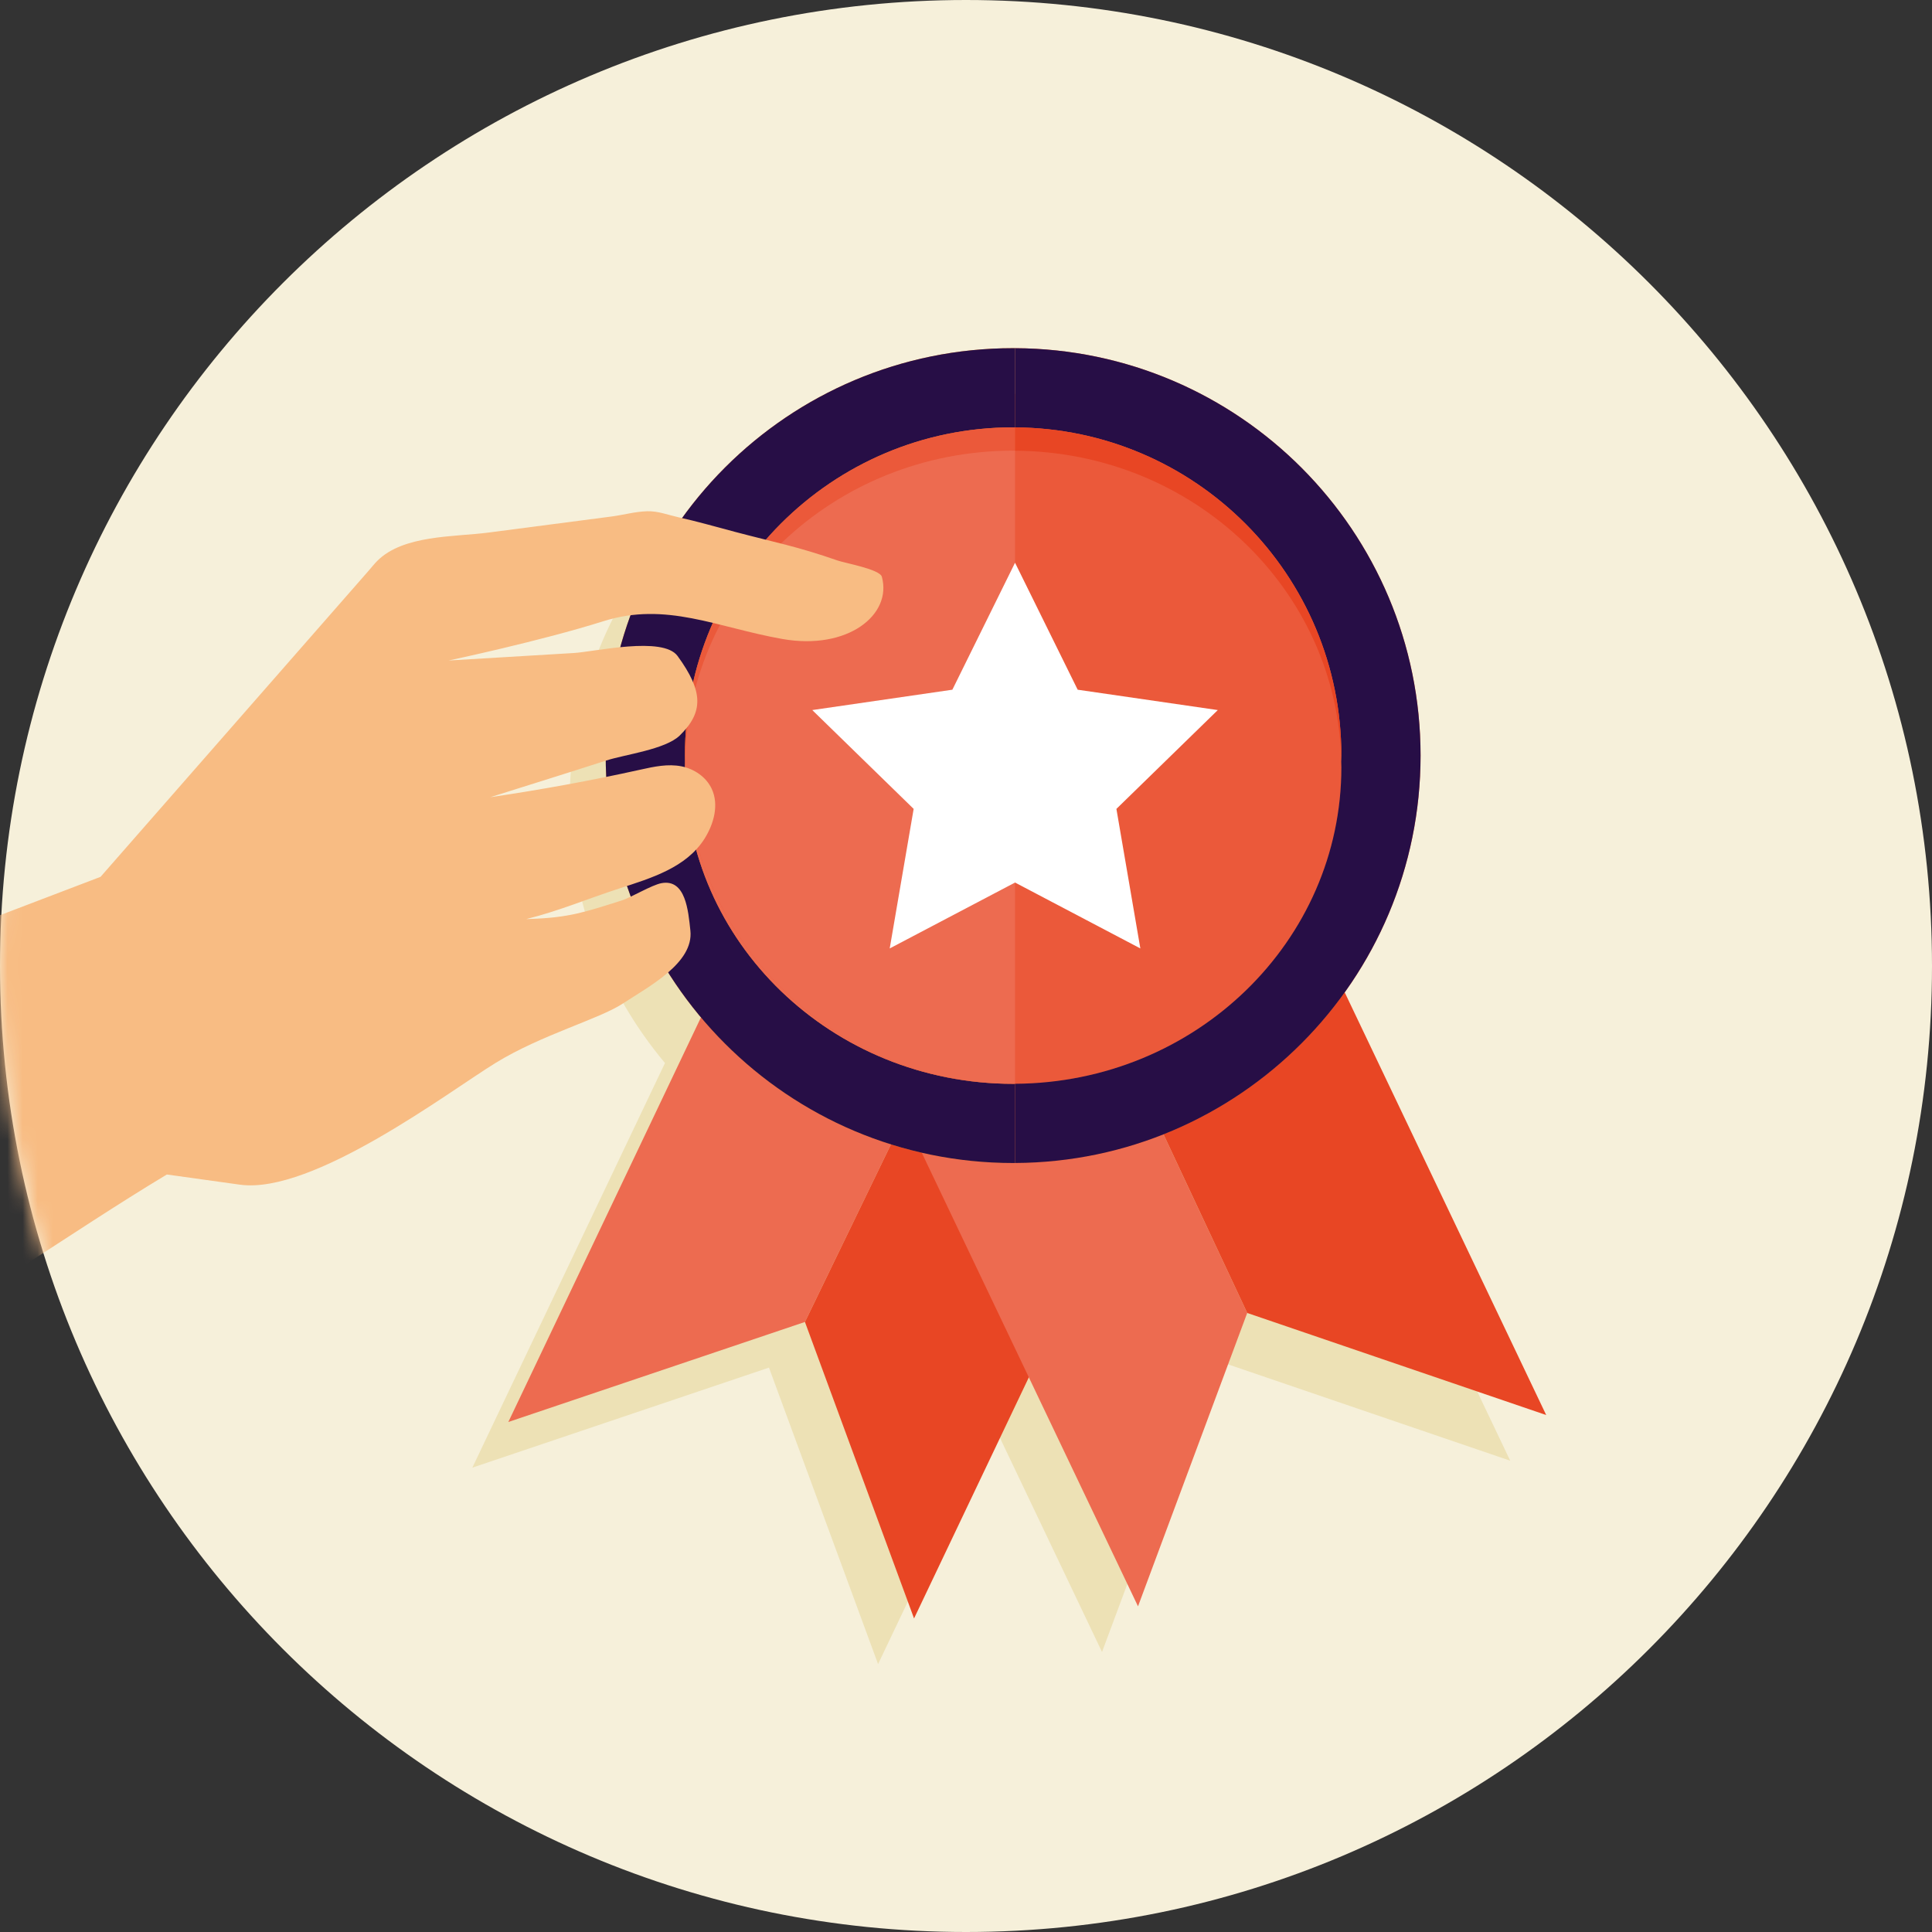 <svg width="128" height="128" viewBox="0 0 128 128" fill="none" xmlns="http://www.w3.org/2000/svg">
<rect x="0" y="0" width="128" height="128" fill="#333333" stroke="none"/>
<g clip-path="url(#clip0_2764_4038)">
<path d="M64 128C99.346 128 128 99.346 128 64C128 28.654 99.346 0 64 0C28.654 0 0 28.654 0 64C0 99.346 28.654 128 64 128Z" fill="#F6F0DA"/>
<mask id="mask0_2764_4038" style="mask-type:luminance" maskUnits="userSpaceOnUse" x="0" y="0" width="128" height="128">
<path d="M64 128C99.346 128 128 99.346 128 64C128 28.654 99.346 0 64 0C28.654 0 0 28.654 0 64C0 99.346 28.654 128 64 128Z" fill="white"/>
</mask>
<g mask="url(#mask0_2764_4038)">
<path d="M92.917 81.799L86.707 68.772C89.87 64.351 91.733 58.935 91.733 53.084C91.733 38.218 79.716 26.16 64.866 26.092C64.824 26.092 64.781 26.091 64.74 26.091C49.832 26.091 37.746 38.176 37.746 53.084C37.746 59.688 40.119 65.737 44.057 70.428L31.294 97.236L50.946 90.608L58.175 110.251L65.306 95.272L65.78 94.277L73.012 109.449L80.247 90.013L100.056 96.776L92.917 81.8L92.917 81.799ZM42.993 53.084C42.993 41.073 52.729 31.337 64.74 31.337C64.782 31.337 64.824 31.34 64.866 31.34C76.818 31.409 86.486 41.116 86.486 53.084C86.486 53.216 86.478 53.346 86.476 53.477C86.478 53.604 86.486 53.729 86.486 53.856C86.486 57.279 85.636 60.51 84.129 63.363L82.573 60.1L69.173 66.379L64.915 68.374L62.32 67.117L48.759 60.55L46.505 65.286C44.284 61.998 42.993 58.073 42.993 53.856C42.993 53.729 43.001 53.603 43.003 53.477C43.001 53.345 42.993 53.216 42.993 53.084Z" fill="#EDE1B5"/>
<path d="M51.142 57.526L46.873 66.494L33.678 94.211L53.329 87.583L57.297 79.389L64.704 64.093L51.142 57.526Z" fill="#ED6B50"/>
<path d="M67.69 92.247L78.023 70.543L64.704 64.093L57.297 79.389L53.329 87.583L60.558 107.226L67.69 92.247Z" fill="#E84624"/>
<path d="M57.912 69.749L62.186 78.714L75.396 106.423L82.631 86.987L78.767 78.744L71.556 63.355L57.912 69.749Z" fill="#ED6B50"/>
<path d="M95.301 78.774L84.956 57.075L71.556 63.355L78.768 78.744L82.631 86.987L102.44 93.75L95.301 78.774Z" fill="#E84624"/>
<path d="M67.249 75.06C80.771 75.06 91.733 64.098 91.733 50.576C91.733 37.053 80.771 26.091 67.249 26.091C53.726 26.091 42.764 37.053 42.764 50.576C42.764 64.098 53.726 75.06 67.249 75.06Z" fill="#EB593A"/>
<path d="M67.123 71.806C55.112 71.806 45.376 62.416 45.376 50.832C45.376 50.705 45.384 50.579 45.386 50.453C45.384 50.321 45.376 50.191 45.376 50.059C45.376 38.049 55.112 28.313 67.123 28.313C67.165 28.313 67.207 28.315 67.249 28.316V23.068C67.207 23.068 67.165 23.067 67.123 23.067C52.215 23.067 40.129 35.152 40.129 50.06C40.129 64.968 52.215 77.053 67.123 77.053C67.165 77.053 67.207 77.052 67.249 77.052V71.804C67.207 71.804 67.165 71.807 67.123 71.807V71.806Z" fill="#F68B28"/>
<path d="M94.116 50.059C94.116 35.194 82.098 23.136 67.249 23.068V28.316C79.201 28.384 88.869 38.091 88.869 50.059C88.869 50.191 88.861 50.321 88.859 50.453C88.861 50.579 88.869 50.704 88.869 50.832C88.869 62.375 79.201 71.737 67.249 71.803V77.051C82.098 76.983 94.116 64.925 94.116 50.059Z" fill="#F36B38"/>
<path d="M67.123 71.806C55.112 71.806 45.376 62.416 45.376 50.832C45.376 50.705 45.384 50.579 45.386 50.453C45.384 50.321 45.376 50.191 45.376 50.059C45.376 38.049 55.112 28.313 67.123 28.313C67.165 28.313 67.207 28.315 67.249 28.316V23.068C67.207 23.068 67.165 23.067 67.123 23.067C52.215 23.067 40.129 35.152 40.129 50.06C40.129 64.968 52.215 77.053 67.123 77.053C67.165 77.053 67.207 77.052 67.249 77.052V71.804C67.207 71.804 67.165 71.807 67.123 71.807V71.806Z" fill="#270E46"/>
<path d="M94.116 50.059C94.116 35.194 82.098 23.136 67.249 23.068V28.316C79.201 28.384 88.869 38.091 88.869 50.059C88.869 50.191 88.861 50.321 88.859 50.453C88.861 50.579 88.869 50.704 88.869 50.832C88.869 62.375 79.201 71.737 67.249 71.803V77.051C82.098 76.983 94.116 64.925 94.116 50.059Z" fill="#270E46"/>
<path d="M45.376 50.059C45.376 50.191 45.384 50.321 45.386 50.453C45.597 39.045 55.244 29.858 67.123 29.858C67.165 29.858 67.207 29.861 67.249 29.861V28.316C67.207 28.316 67.165 28.313 67.123 28.313C55.112 28.313 45.376 38.049 45.376 50.059Z" fill="#EB593A"/>
<path d="M88.859 50.453C88.861 50.321 88.869 50.191 88.869 50.059C88.869 38.092 79.201 28.384 67.249 28.316V29.861C79.069 29.926 88.649 39.085 88.859 50.453Z" fill="#E84624"/>
<path d="M45.386 50.453C45.383 50.579 45.376 50.705 45.376 50.832C45.376 62.416 55.112 71.806 67.122 71.806C55.244 71.806 45.596 62.281 45.386 50.453Z" fill="#ED6B50"/>
<path d="M67.123 71.806C67.165 71.806 67.207 71.803 67.249 71.803C67.207 71.803 67.165 71.806 67.123 71.806Z" fill="#FDBA2B"/>
<path d="M67.249 29.861C67.207 29.861 67.165 29.858 67.122 29.858C55.244 29.858 45.596 39.045 45.386 50.453C45.596 62.281 55.244 71.806 67.122 71.806C67.165 71.806 67.207 71.803 67.249 71.803V29.861Z" fill="#ED6B50"/>
<path d="M67.249 58.471L58.946 62.836L60.532 53.591L53.815 47.044L63.097 45.695L67.249 37.283L71.399 45.695L80.682 47.044L73.965 53.591L75.551 62.836L67.249 58.471Z" fill="white"/>
<path d="M-27.327 73.691C-26.904 72.81 -26.395 71.971 -25.804 71.192C-24.463 69.423 -22.336 69.159 -20.314 68.388C-16.374 66.885 -12.435 65.381 -8.496 63.877C-3.443 61.949 1.61 60.022 6.662 58.093C8.685 55.784 10.707 53.474 12.729 51.165C16.105 47.31 19.481 43.455 22.858 39.599C23.372 39.012 23.886 38.425 24.4 37.838C24.593 37.617 24.777 37.381 24.982 37.173C26.706 35.429 30.094 35.58 32.361 35.284C35.079 34.929 37.797 34.575 40.516 34.22C41.302 34.117 42.083 33.893 42.878 33.871C43.601 33.852 44.252 34.115 44.946 34.269C46.208 34.549 47.457 34.91 48.706 35.24C51.481 35.972 52.798 36.196 55.51 37.141C55.993 37.309 58.288 37.715 58.425 38.211C59.122 40.734 56.158 43.101 51.825 42.333C47.492 41.565 44.14 39.842 39.971 41.159C35.801 42.475 29.723 43.76 29.723 43.76C32.486 43.595 35.248 43.429 38.011 43.264C39.401 43.181 43.919 42.131 44.89 43.46C46.623 45.835 46.6 47.196 45.033 48.731C44.082 49.654 41.405 49.986 40.185 50.38C37.622 51.208 35.05 52.006 32.482 52.817C35.843 52.318 39.103 51.729 42.436 50.99C43.329 50.791 44.254 50.592 45.151 50.772C46.002 50.942 46.796 51.485 47.158 52.272C47.642 53.322 47.295 54.584 46.679 55.562C45.475 57.475 43.168 58.17 41.018 58.868C38.954 59.537 36.993 60.365 34.89 60.886C34.752 60.901 35.174 60.881 35.103 60.883C37.7 60.802 38.783 60.419 41.19 59.658C41.815 59.46 43.188 58.625 43.834 58.51C45.425 58.225 45.599 60.334 45.74 61.657C45.969 63.807 42.98 65.359 41.259 66.49C39.68 67.527 35.891 68.545 32.834 70.421C29.777 72.298 20.731 79.161 15.892 78.487L11.053 77.814C4.506 81.757 -1.684 86.293 -8.461 89.853C-11.098 91.238 -14.668 94.005 -17.812 93.443C-21.3 92.82 -24.97 88.817 -26.775 86.016C-29.188 82.272 -29.233 77.663 -27.327 73.691L-27.327 73.691Z" fill="#F8BC83"/>
</g>
</g>
<defs>
<clipPath id="clip0_2764_4038">
<rect width="128" height="128" fill="white"/>
</clipPath>
</defs>
</svg>
